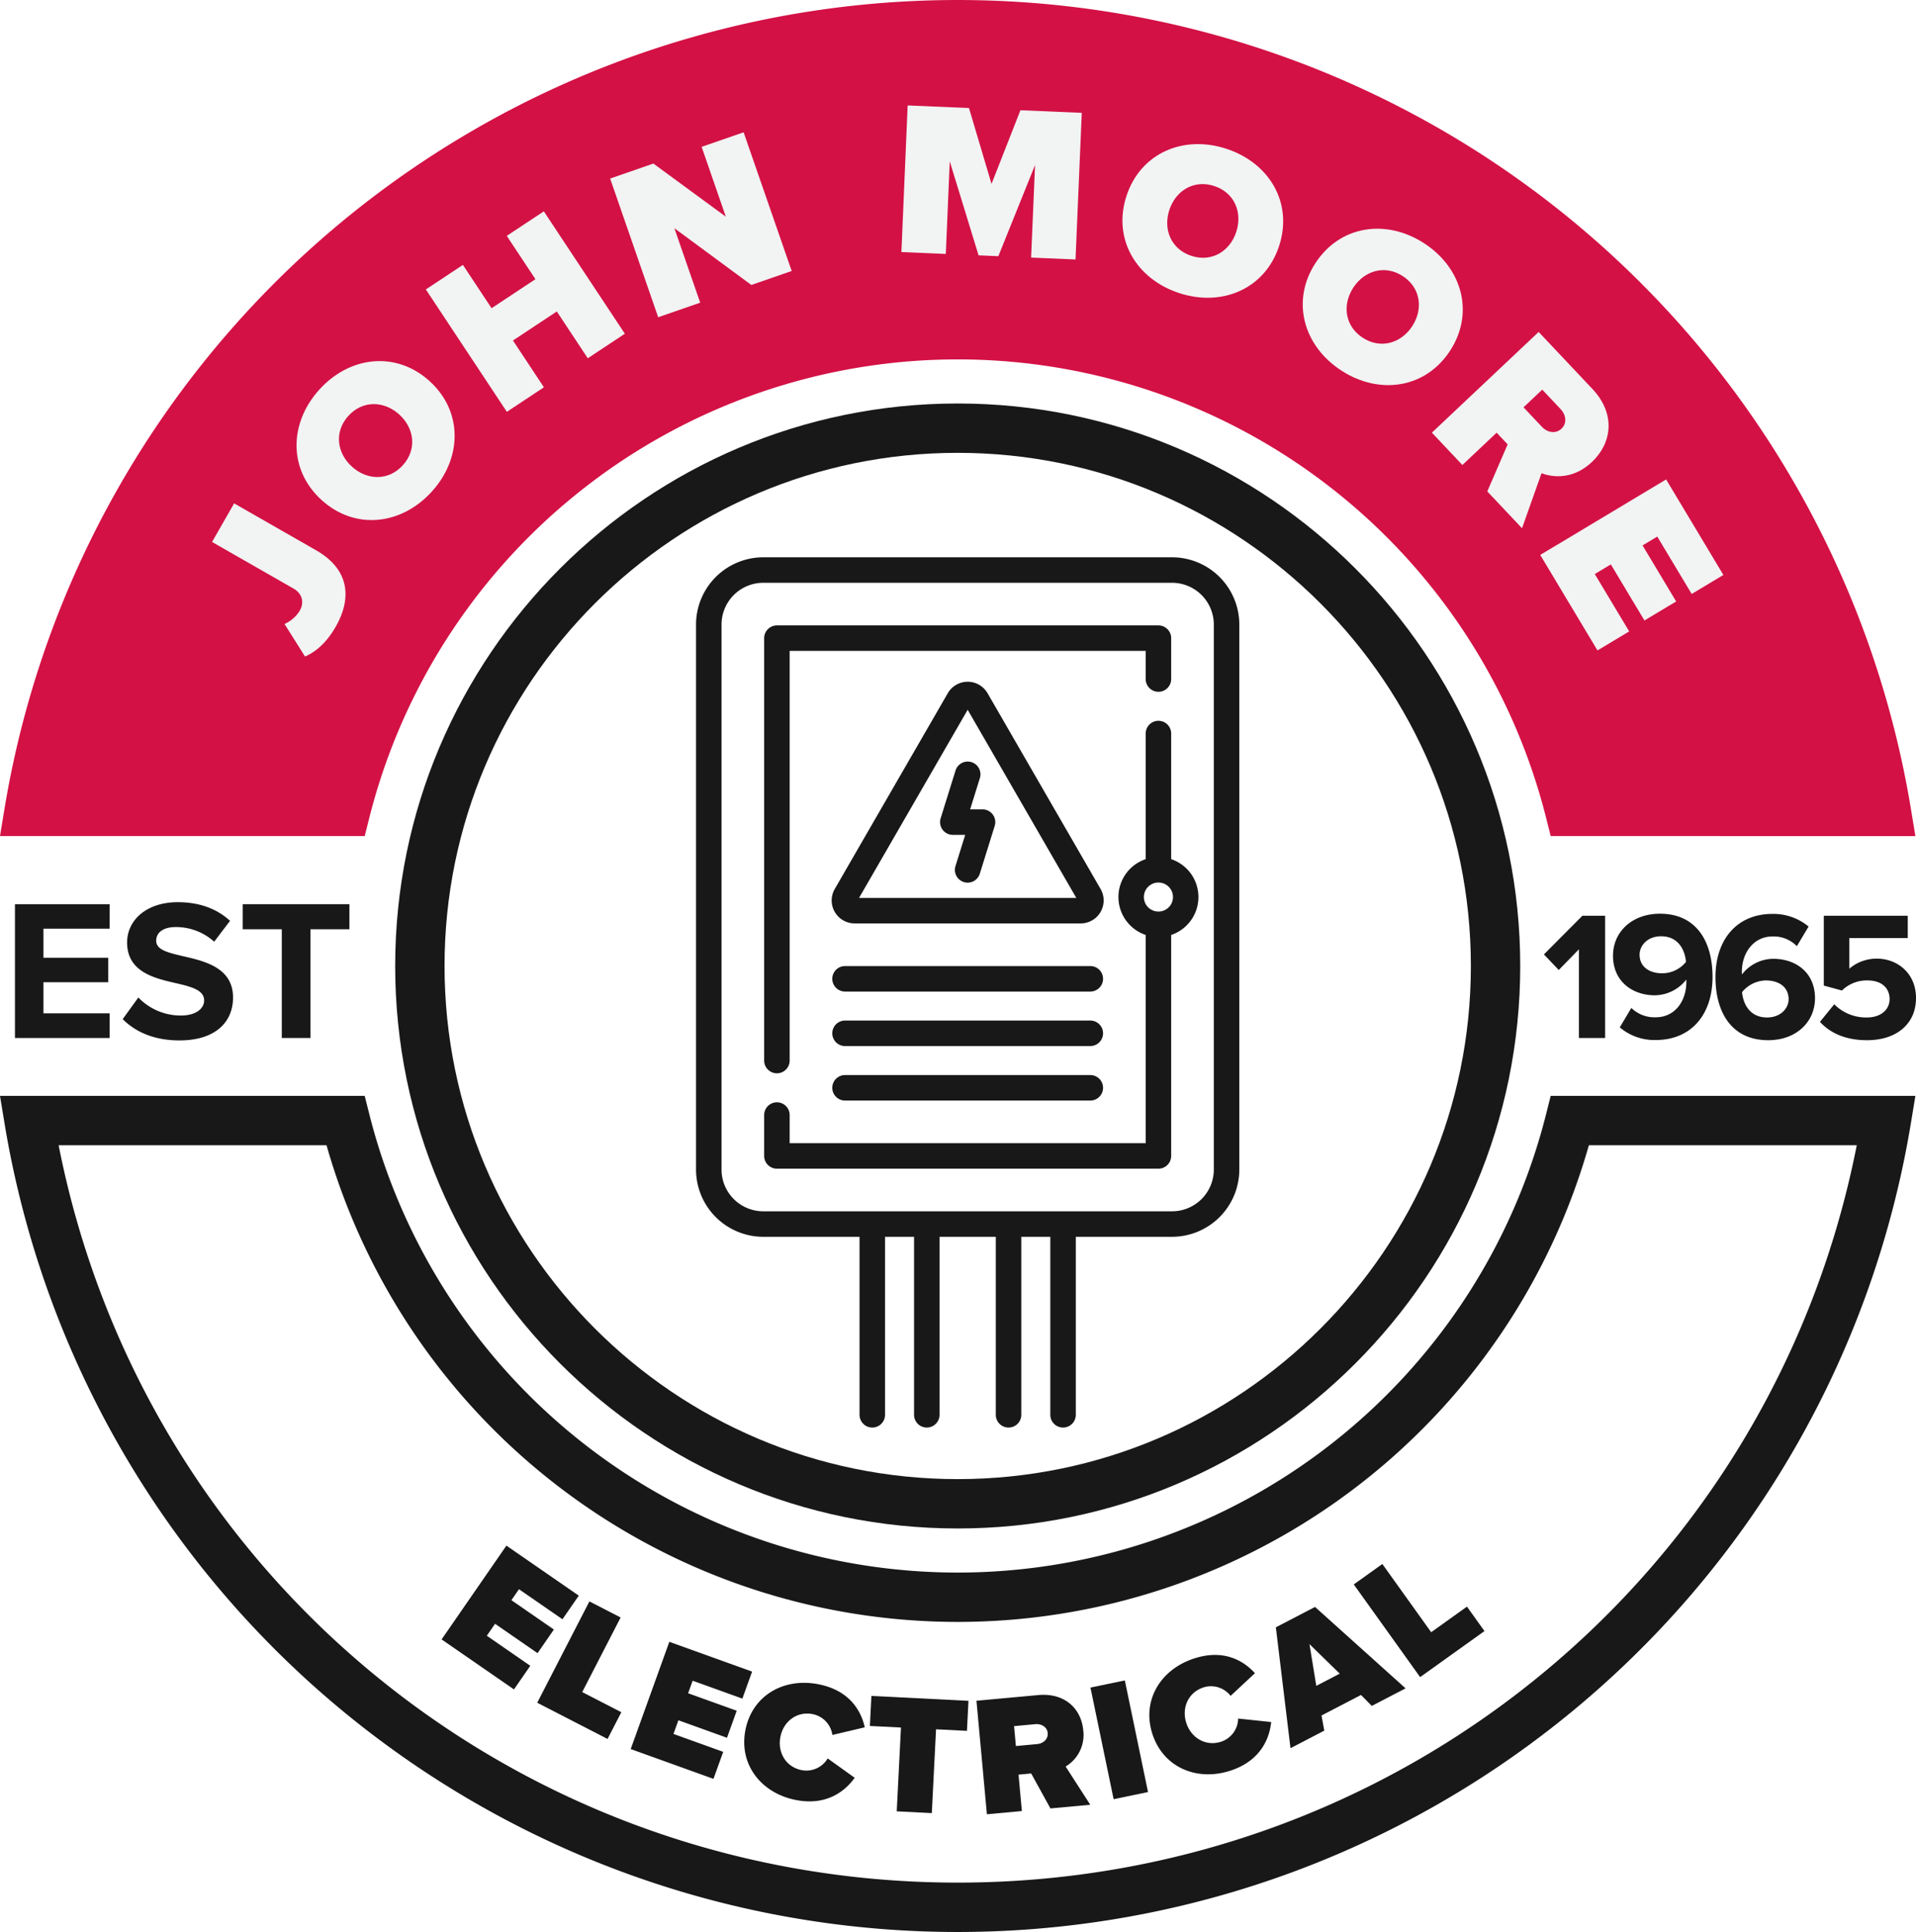 <svg id="e1957bbf-3aff-4a7e-9219-f9dd778e27bf" data-name="Layer 1" xmlns="http://www.w3.org/2000/svg" viewBox="0 0 773.518 780"><defs><style>.\38 da6b411-fd3d-42cb-9d96-a5787f17db8e{fill:#d31145;}.f091e12b-9fb3-40ac-b7cd-d3b617d6874d{fill:#191819;}.\36 d7264d9-18ec-4e95-8edf-c979412f6b4b{fill:#f2f3f3;}</style></defs><title>jm-electric</title><path class="8da6b411-fd3d-42cb-9d96-a5787f17db8e" d="M151.612,332.522a244.982,244.982,0,0,1,475.01,0l1.897,7.531H775.752l-1.911-11.586a390.022,390.022,0,0,0-769.451,0l-1.911,11.586h147.235Z" transform="translate(-2.479 -2.5)"/><path class="f091e12b-9fb3-40ac-b7cd-d3b617d6874d" d="M626.621,452.478a244.982,244.982,0,0,1-475.01,0l-1.897-7.531H2.479l1.911,11.586a390.019,390.019,0,0,0,769.451,0l1.911-11.586H628.518Zm125.462,12.396C717.948,638.081,567.14,762.574,389.116,762.574c-178.026,0-328.833-124.493-362.969-297.7h108.155a264.919,264.919,0,0,0,509.628,0Z" transform="translate(-2.479 -2.5)"/><path class="f091e12b-9fb3-40ac-b7cd-d3b617d6874d" d="M389.118,165.402c-125.222,0-227.098,101.877-227.098,227.098S263.896,619.598,389.118,619.598c125.223,0,227.1-101.877,227.1-227.098S514.341,165.402,389.118,165.402Zm0,434.27c-114.234,0-207.171-92.938-207.171-207.172S274.884,185.328,389.118,185.328c114.236,0,207.174,92.938,207.174,207.172S503.354,599.672,389.118,599.672Z" transform="translate(-2.479 -2.5)"/><path class="6d7264d9-18ec-4e95-8edf-c979412f6b4b" d="M117.349,254.426a13.824,13.824,0,0,0,6.108-5.308c1.941-3.394,1.106-6.942-2.519-9.016L88.087,221.308l8.912-15.577,33.083,18.928c13.187,7.544,14.734,18.972,7.896,30.925-2.868,5.013-6.991,9.716-12.37,11.961Z" transform="translate(-2.479 -2.5)"/><path class="6d7264d9-18ec-4e95-8edf-c979412f6b4b" d="M131.362,159.835c12.266-13.583,30.965-15.73,44.481-3.523,13.517,12.206,13.28,31.026,1.014,44.609-12.266,13.583-30.965,15.73-44.481,3.524C118.859,192.238,119.096,173.418,131.362,159.835Zm11.736,10.599c-5.775,6.396-4.647,14.956,1.484,20.493,6.132,5.538,14.763,5.791,20.539-.605,5.776-6.396,4.647-14.956-1.484-20.494C157.505,164.291,148.875,164.039,143.098,170.435Z" transform="translate(-2.479 -2.5)"/><path class="6d7264d9-18ec-4e95-8edf-c979412f6b4b" d="M227.271,128.254l-17.706,11.72,12.505,18.891L207.105,168.771l-32.708-49.413,14.965-9.906L200.934,126.936l17.706-11.721L207.067,97.732l14.964-9.906,32.709,49.414L239.775,147.146Z" transform="translate(-2.479 -2.5)"/><path class="6d7264d9-18ec-4e95-8edf-c979412f6b4b" d="M274.744,94.649l10.413,30.055-16.958,5.875L248.799,74.584l17.461-6.049,29.249,21.459-9.772-28.207,16.958-5.875,19.399,55.995-16.286,5.643Z" transform="translate(-2.479 -2.5)"/><path class="6d7264d9-18ec-4e95-8edf-c979412f6b4b" d="M420.347,69.131l-14.815,36.803-7.987-.34-11.634-37.929-1.592,37.366-17.928-.763,2.521-59.2,24.763,1.054,9.099,30.62L414.443,47.006l24.763,1.054-2.521,59.2-17.929-.764Z" transform="translate(-2.479 -2.5)"/><path class="6d7264d9-18ec-4e95-8edf-c979412f6b4b" d="M497.639,62.583c17.387,5.715,26.921,21.941,21.233,39.242-5.687,17.301-22.99,24.705-40.374,18.99-17.386-5.715-26.921-21.941-21.233-39.242C462.953,64.271,480.255,56.868,497.639,62.583ZM492.703,77.605c-8.187-2.691-15.556,1.807-18.136,9.655-2.581,7.849.683,15.841,8.869,18.533,8.188,2.691,15.556-1.806,18.136-9.655C504.153,88.289,500.888,80.296,492.703,77.605Z" transform="translate(-2.479 -2.5)"/><path class="6d7264d9-18ec-4e95-8edf-c979412f6b4b" d="M577.35,100.673c15.372,9.931,20.486,28.044,10.604,43.341-9.884,15.297-28.497,18.078-43.869,8.147-15.372-9.932-20.487-28.044-10.604-43.341C543.365,93.523,561.977,90.742,577.35,100.673Zm-8.582,13.283c-7.238-4.676-15.507-2.192-19.99,4.748s-3.351,15.499,3.888,20.175,15.507,2.191,19.991-4.748C577.14,127.191,576.006,118.632,568.768,113.956Z" transform="translate(-2.479 -2.5)"/><path class="6d7264d9-18ec-4e95-8edf-c979412f6b4b" d="M611.142,181.91l-4.45-4.718-13.83,13.046-12.313-13.055,43.106-40.662,21.702,23.008c9.511,10.082,7.91,21.851-.168,29.472-7.433,7.011-15.459,6.399-20.37,4.559l-7.876,22.207-14.022-14.865ZM632.61,167.767l-7.498-7.949-7.562,7.132,7.498,7.95c2.073,2.197,5.446,2.924,7.838.668C635.213,173.374,634.683,169.964,632.61,167.767Z" transform="translate(-2.479 -2.5)"/><path class="6d7264d9-18ec-4e95-8edf-c979412f6b4b" d="M675.119,196.071,698.235,234.628l-12.801,7.675-13.889-23.165-5.944,3.563L679.171,245.334l-12.802,7.675L652.8,230.377l-6.478,3.883,13.888,23.165-12.801,7.675L624.294,226.543Z" transform="translate(-2.479 -2.5)"/><path class="f091e12b-9fb3-40ac-b7cd-d3b617d6874d" d="M206.924,626.525l29.216,20.19-6.59,9.536L211.997,644.122l-3.06,4.427,17.148,11.852-6.591,9.536L202.346,658.085l-3.334,4.825L216.564,675.04l-6.591,9.536-29.216-20.19Z" transform="translate(-2.479 -2.5)"/><path class="f091e12b-9fb3-40ac-b7cd-d3b617d6874d" d="M240.428,649.044l12.607,6.491-15.509,30.118L253.316,693.783,247.757,704.579,219.361,689.958Z" transform="translate(-2.479 -2.5)"/><path class="f091e12b-9fb3-40ac-b7cd-d3b617d6874d" d="M272.693,665.358l33.417,12.029-3.927,10.908-20.076-7.228-1.824,5.064,19.614,7.061-3.927,10.908L276.355,697.04l-1.987,5.52,20.076,7.227-3.927,10.907L257.101,708.665Z" transform="translate(-2.479 -2.5)"/><path class="f091e12b-9fb3-40ac-b7cd-d3b617d6874d" d="M303.435,700.876c2.788-13.938,15.545-21.167,29.586-18.359,12.39,2.478,17.067,10.59,18.575,17.364l-13.073,3.086a10.01,10.01,0,0,0-7.911-8.407c-6.333-1.267-11.808,2.846-13.067,9.138-1.258,6.292,2.214,12.193,8.546,13.46a10.011,10.011,0,0,0,10.537-4.719l10.894,7.808c-3.889,5.484-11.45,11.432-23.84,8.954C309.641,726.393,300.66,714.746,303.435,700.876Z" transform="translate(-2.479 -2.5)"/><path class="f091e12b-9fb3-40ac-b7cd-d3b617d6874d" d="M366.212,699.965l-12.548-.634.612-12.128,39.186,1.979-.612,12.128-12.478-.63-1.708,33.834-14.16-.715Z" transform="translate(-2.479 -2.5)"/><path class="f091e12b-9fb3-40ac-b7cd-d3b617d6874d" d="M418.775,718.511l-5.103.469,1.352,14.704-14.12,1.298L396.691,689.151l24.884-2.287c10.905-1.002,17.434,5.604,18.223,14.193a14.818,14.818,0,0,1-7.111,14.65l9.948,15.438L426.557,732.624Zm1.694-19.903-8.598.79.739,8.039,8.598-.79c2.377-.219,4.475-1.936,4.241-4.479C425.222,699.694,422.846,698.389,420.469,698.607Z" transform="translate(-2.479 -2.5)"/><path class="f091e12b-9fb3-40ac-b7cd-d3b617d6874d" d="M442.715,683.829l13.882-2.882,9.354,45.066L452.068,728.896Z" transform="translate(-2.479 -2.5)"/><path class="f091e12b-9fb3-40ac-b7cd-d3b617d6874d" d="M467.782,702.74c-4.479-13.488,3.022-26.085,16.609-30.599,11.989-3.982,20.068.749,24.732,5.888l-9.828,9.153a10.008,10.008,0,0,0-11.034-3.387c-6.127,2.036-8.848,8.319-6.825,14.408s7.96,9.496,14.088,7.461a10.011,10.011,0,0,0,6.816-9.316l13.328,1.389c-.662,6.69-4.285,15.6-16.274,19.582C485.807,721.833,472.24,716.162,467.782,702.74Z" transform="translate(-2.479 -2.5)"/><path class="f091e12b-9fb3-40ac-b7cd-d3b617d6874d" d="M551.933,686.814l-15.941,8.289,1.118,6.107-13.638,7.091-5.911-48.798,15.816-8.225,36.549,32.867-13.637,7.091Zm-18.051-3.679,9.465-4.922L531.134,666.288Z" transform="translate(-2.479 -2.5)"/><path class="f091e12b-9fb3-40ac-b7cd-d3b617d6874d" d="M549.019,642.188l11.531-8.251,19.719,27.548,14.442-10.334,7.068,9.874-25.974,18.586Z" transform="translate(-2.479 -2.5)"/><path class="f091e12b-9fb3-40ac-b7cd-d3b617d6874d" d="M8.517,367.554h38.229v9.881H20.018v11.744H46.179V399.061H20.018v12.554h26.728v9.962H8.517Z" transform="translate(-2.479 -2.5)"/><path class="f091e12b-9fb3-40ac-b7cd-d3b617d6874d" d="M58.331,405.216a23.685,23.685,0,0,0,17.17,7.29c6.318,0,9.396-2.997,9.396-6.075,0-4.049-4.698-5.426-10.934-6.884C65.134,397.522,53.795,395.092,53.795,383.024c0-8.991,7.775-16.28,20.491-16.28,8.585,0,15.713,2.592,21.059,7.532l-6.399,8.423a23.046,23.046,0,0,0-15.47-5.913c-5.184,0-7.937,2.268-7.937,5.508,0,3.645,4.536,4.778,10.772,6.236,8.909,2.025,20.249,4.698,20.249,16.685,0,9.881-7.046,17.333-21.625,17.333-10.367,0-17.818-3.482-22.921-8.585Z" transform="translate(-2.479 -2.5)"/><path class="f091e12b-9fb3-40ac-b7cd-d3b617d6874d" d="M116.245,377.679H100.451V367.554h43.088v10.125h-15.712v43.898H116.245Z" transform="translate(-2.479 -2.5)"/><path class="f091e12b-9fb3-40ac-b7cd-d3b617d6874d" d="M639.912,385.759l-8.141,8.362-5.994-6.29,15.541-15.615h9.177v49.361h-10.583Z" transform="translate(-2.479 -2.5)"/><path class="f091e12b-9fb3-40ac-b7cd-d3b617d6874d" d="M661.075,409.44a13.328,13.328,0,0,0,9.842,3.774c7.919,0,12.359-6.734,12.359-14.209v-1.036a16.325,16.325,0,0,1-12.729,6.364c-8.881,0-16.874-5.477-16.874-15.985,0-9.621,7.697-16.947,18.945-16.947,14.949,0,21.24,11.544,21.24,25.532,0,14.875-8.363,25.458-22.942,25.458a21.55,21.55,0,0,1-14.505-5.106Zm11.988-28.936c-5.624,0-8.658,3.922-8.658,7.4,0,5.254,4.366,7.548,9.103,7.548a12.398,12.398,0,0,0,9.62-4.588C682.757,386.129,680.093,380.504,673.063,380.504Z" transform="translate(-2.479 -2.5)"/><path class="f091e12b-9fb3-40ac-b7cd-d3b617d6874d" d="M718.055,371.476a22.272,22.272,0,0,1,14.578,5.106l-4.736,7.918a13.14,13.14,0,0,0-9.842-3.922c-7.475,0-12.359,6.438-12.359,14.283a4.538,4.538,0,0,0,.074,1.036,16.001,16.001,0,0,1,12.654-6.291c8.881,0,16.8,5.402,16.8,15.911,0,9.621-7.623,16.947-18.871,16.947-15.023,0-21.313-11.544-21.313-25.458C695.04,382.059,703.476,371.476,718.055,371.476Zm-2.665,26.864a12.656,12.656,0,0,0-9.62,4.736c.444,4.736,3.108,10.213,10.064,10.213,5.698,0,8.732-3.848,8.732-7.327C724.567,400.634,720.201,398.339,715.39,398.339Z" transform="translate(-2.479 -2.5)"/><path class="f091e12b-9fb3-40ac-b7cd-d3b617d6874d" d="M742.991,407.96a18.025,18.025,0,0,0,13.173,5.329c5.847,0,9.177-3.33,9.177-7.4,0-4.515-3.256-7.549-8.881-7.549a14.228,14.228,0,0,0-10.36,4.07l-7.326-1.998v-28.196H772.668v9.028H749.059V393.603a17.013,17.013,0,0,1,11.101-4.07c8.363,0,15.838,5.92,15.838,15.911,0,10.435-7.845,17.021-19.76,17.021-8.585,0-14.801-2.812-19.02-7.4Z" transform="translate(-2.479 -2.5)"/><path class="f091e12b-9fb3-40ac-b7cd-d3b617d6874d" d="M446.798,361.409l-45.625-79.026a9.273,9.273,0,0,0-16.061,0l-45.626,79.026a9.272,9.272,0,0,0,8.03,13.909h91.252a9.272,9.272,0,0,0,8.03-13.909ZM349.285,365.025h0l43.857-75.963,43.857,75.963Z" transform="translate(-2.479 -2.5)"/><path class="f091e12b-9fb3-40ac-b7cd-d3b617d6874d" d="M403.286,331.364a5.146,5.146,0,0,0-4.146-2.096H394.138l3.918-12.576a5.147,5.147,0,1,0-9.828-3.061l-5.998,19.253a5.147,5.147,0,0,0,4.914,6.678h5.003l-3.918,12.576a5.147,5.147,0,1,0,9.828,3.061l5.998-19.253A5.148,5.148,0,0,0,403.286,331.364Z" transform="translate(-2.479 -2.5)"/><path class="f091e12b-9fb3-40ac-b7cd-d3b617d6874d" d="M475.657,227.5H310.628a27.182,27.182,0,0,0-27.151,27.15V474.689a27.181,27.181,0,0,0,27.151,27.15h38.861v71.867a5.147,5.147,0,1,0,10.294,0v-71.867h11.71v71.867a5.147,5.147,0,1,0,10.294,0v-71.867h22.712v71.867a5.147,5.147,0,1,0,10.294,0v-71.867h11.71v71.867a5.147,5.147,0,1,0,10.294,0v-71.867h38.861A27.182,27.182,0,0,0,502.807,474.689V254.65A27.181,27.181,0,0,0,475.657,227.5Zm0,264.046H310.628a16.877,16.877,0,0,1-16.857-16.857V254.65a16.876,16.876,0,0,1,16.857-16.857H475.656a16.877,16.877,0,0,1,16.857,16.857V474.689h.001A16.876,16.876,0,0,1,475.657,491.546Z" transform="translate(-2.479 -2.5)"/><path class="f091e12b-9fb3-40ac-b7cd-d3b617d6874d" d="M470.155,255.005H316.129a5.147,5.147,0,0,0-5.147,5.147V430.683a5.147,5.147,0,0,0,10.294,0V265.299H465.008V276.656a5.147,5.147,0,1,0,10.294,0v-16.504A5.147,5.147,0,0,0,470.155,255.005Z" transform="translate(-2.479 -2.5)"/><path class="f091e12b-9fb3-40ac-b7cd-d3b617d6874d" d="M442.651,392.529h-99.017a5.147,5.147,0,0,0,0,10.294h99.017a5.147,5.147,0,1,0,0-10.294Z" transform="translate(-2.479 -2.5)"/><path class="f091e12b-9fb3-40ac-b7cd-d3b617d6874d" d="M442.651,414.532h-99.017a5.147,5.147,0,0,0,0,10.294h99.017a5.147,5.147,0,1,0,0-10.294Z" transform="translate(-2.479 -2.5)"/><path class="f091e12b-9fb3-40ac-b7cd-d3b617d6874d" d="M442.651,436.537h-99.017a5.147,5.147,0,1,0,0,10.294h99.017a5.147,5.147,0,1,0,0-10.294Z" transform="translate(-2.479 -2.5)"/><path class="f091e12b-9fb3-40ac-b7cd-d3b617d6874d" d="M475.303,349.367V298.66a5.147,5.147,0,0,0-10.294,0v50.707a16.144,16.144,0,0,0,0,30.606v84.069H321.276V452.687a5.147,5.147,0,0,0-10.294,0v16.501a5.147,5.147,0,0,0,5.147,5.147H470.155a5.147,5.147,0,0,0,5.147-5.147V379.973a16.144,16.144,0,0,0,.001-30.606ZM470.17,370.524l-.015-.001-.015.001a5.854,5.854,0,0,1-.008-11.709l.023.001.023-.001a5.854,5.854,0,0,1-.009,11.709Z" transform="translate(-2.479 -2.5)"/></svg>
